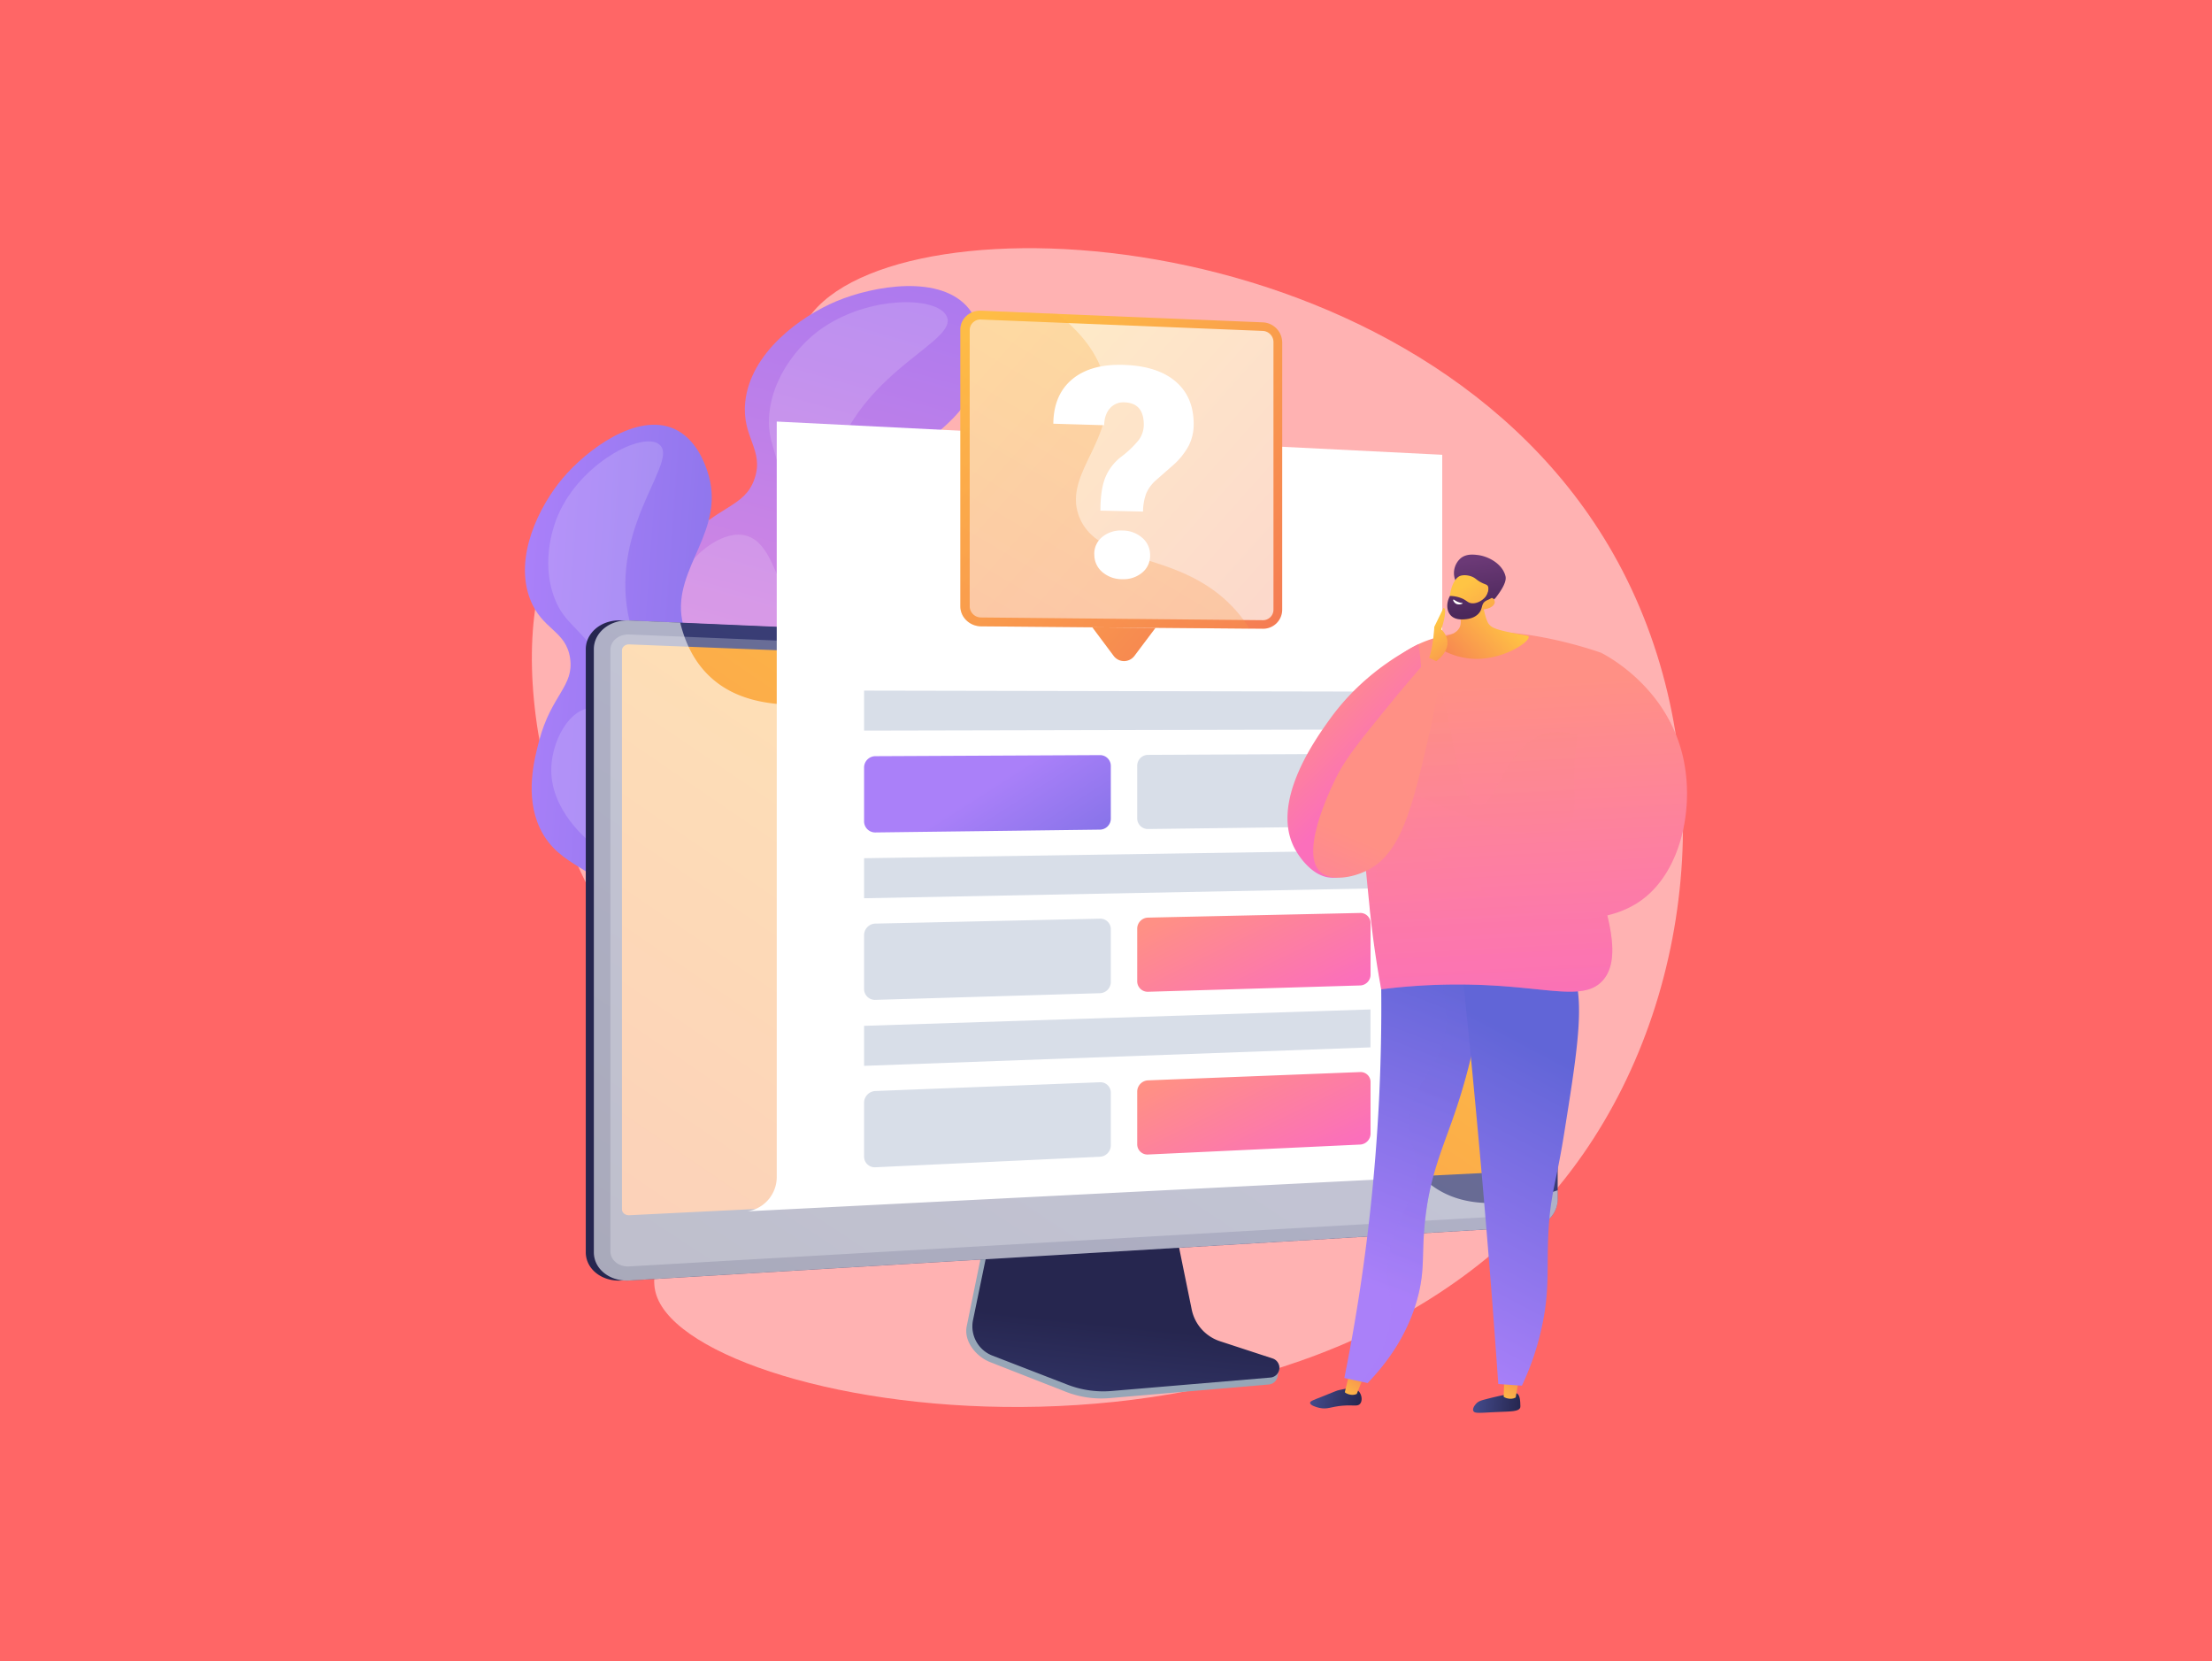 <svg xmlns="http://www.w3.org/2000/svg" xmlns:xlink="http://www.w3.org/1999/xlink" viewBox="0 0 1265.33 950"><defs><style>.cls-1{isolation:isolate;}.cls-2{fill:#f66;}.cls-3{fill:#ffb2b2;}.cls-4{fill:url(#linear-gradient);}.cls-13,.cls-14,.cls-16,.cls-5{fill:#fff;}.cls-5{opacity:0.16;mix-blend-mode:screen;}.cls-6{fill:url(#linear-gradient-2);}.cls-7{fill:#97a6b7;}.cls-8{fill:url(#linear-gradient-3);}.cls-9{fill:url(#linear-gradient-4);}.cls-10{fill:url(#linear-gradient-5);}.cls-11,.cls-20{fill:#d8dee8;}.cls-11,.cls-17,.cls-29,.cls-32{opacity:0.3;mix-blend-mode:multiply;}.cls-12{fill:url(#linear-gradient-6);}.cls-13{opacity:0.6;}.cls-13,.cls-16{mix-blend-mode:soft-light;}.cls-15{fill:url(#linear-gradient-7);}.cls-16{opacity:0.7;}.cls-18{fill:url(#linear-gradient-8);}.cls-19{fill:url(#linear-gradient-9);}.cls-21{fill:url(#linear-gradient-10);}.cls-22{fill:url(#linear-gradient-11);}.cls-23{fill:url(#linear-gradient-12);}.cls-24{fill:url(#linear-gradient-13);}.cls-25{fill:url(#linear-gradient-14);}.cls-26{fill:url(#linear-gradient-15);}.cls-27{fill:url(#linear-gradient-16);}.cls-28{fill:url(#linear-gradient-17);}.cls-29{fill:url(#linear-gradient-18);}.cls-30{fill:url(#linear-gradient-19);}.cls-31{fill:url(#linear-gradient-20);}.cls-32{fill:url(#linear-gradient-21);}.cls-33{fill:url(#linear-gradient-22);}.cls-34{fill:url(#linear-gradient-23);}.cls-35{fill:url(#linear-gradient-24);}.cls-36{fill:url(#linear-gradient-25);}.cls-37{fill:url(#linear-gradient-26);}.cls-38{fill:url(#linear-gradient-27);}.cls-39{fill:url(#linear-gradient-28);}.cls-40{fill:url(#linear-gradient-29);}</style><linearGradient id="linear-gradient" x1="-3034.28" y1="-1533.34" x2="-2790.15" y2="-1922.79" gradientTransform="translate(3816.26 1094.61) rotate(-16.4)" gradientUnits="userSpaceOnUse"><stop offset="0" stop-color="#e38ddd"/><stop offset="1" stop-color="#9571f6"/></linearGradient><linearGradient id="linear-gradient-2" x1="-3953.19" y1="-172.28" x2="-3657.5" y2="-172.28" gradientTransform="translate(4222.67 893.13) rotate(4.13)" gradientUnits="userSpaceOnUse"><stop offset="0" stop-color="#aa80f9"/><stop offset="1" stop-color="#6165d7"/></linearGradient><linearGradient id="linear-gradient-3" x1="632.47" y1="882.39" x2="645.3" y2="758.32" gradientUnits="userSpaceOnUse"><stop offset="0" stop-color="#444b8c"/><stop offset="1" stop-color="#26264f"/></linearGradient><linearGradient id="linear-gradient-4" x1="543.4" y1="536.21" x2="407.92" y2="551.9" gradientUnits="userSpaceOnUse"><stop offset="0" stop-color="#444b8c"/><stop offset="0.39" stop-color="#383c74"/><stop offset="1" stop-color="#26264f"/></linearGradient><linearGradient id="linear-gradient-5" x1="773.97" y1="287.42" x2="410.32" y2="840.74" xlink:href="#linear-gradient-3"/><linearGradient id="linear-gradient-6" x1="727.43" y1="358.02" x2="302.45" y2="981.22" gradientUnits="userSpaceOnUse"><stop offset="0" stop-color="#ffc444"/><stop offset="1" stop-color="#f36f56"/></linearGradient><linearGradient id="linear-gradient-7" x1="553.25" y1="192.76" x2="764.8" y2="381.14" xlink:href="#linear-gradient-6"/><linearGradient id="linear-gradient-8" x1="710.96" y1="138.15" x2="521.56" y2="460.89" xlink:href="#linear-gradient-6"/><linearGradient id="linear-gradient-9" x1="513.41" y1="246.46" x2="717.28" y2="428.01" xlink:href="#linear-gradient-6"/><linearGradient id="linear-gradient-10" x1="628.35" y1="553.64" x2="563.25" y2="451.43" gradientUnits="userSpaceOnUse"><stop offset="0" stop-color="#6165d7"/><stop offset="1" stop-color="#aa80f9"/></linearGradient><linearGradient id="linear-gradient-11" x1="699.34" y1="508.37" x2="734.97" y2="580.7" gradientUnits="userSpaceOnUse"><stop offset="0" stop-color="#ff9085"/><stop offset="1" stop-color="#fb6fbb"/></linearGradient><linearGradient id="linear-gradient-12" x1="699.73" y1="601.19" x2="734.59" y2="671.95" xlink:href="#linear-gradient-11"/><linearGradient id="linear-gradient-13" x1="-4921.78" y1="1476.34" x2="-4894.97" y2="1476.34" gradientTransform="translate(5877.59 -227.7) rotate(5.15)" xlink:href="#linear-gradient-3"/><linearGradient id="linear-gradient-14" x1="-5341.49" y1="1289.37" x2="-5329.73" y2="1265.02" gradientTransform="translate(6276.54 -113.24) rotate(3.98)" xlink:href="#linear-gradient-6"/><linearGradient id="linear-gradient-15" x1="-5347.48" y1="2351.5" x2="-5318.99" y2="2351.5" gradientTransform="translate(6476.71 -360.12) rotate(12.32)" xlink:href="#linear-gradient-3"/><linearGradient id="linear-gradient-16" x1="-5429.69" y1="1843.03" x2="-5417.67" y2="1818.17" gradientTransform="translate(6407.79 -234.41) rotate(8.35)" xlink:href="#linear-gradient-6"/><linearGradient id="linear-gradient-17" x1="9297.5" y1="314.77" x2="9221.52" y2="143.5" gradientTransform="matrix(-1, 0.05, 0.05, 1, 10025.22, -60.02)" xlink:href="#linear-gradient-2"/><linearGradient id="linear-gradient-18" x1="9285.71" y1="320" x2="9209.74" y2="148.72" gradientTransform="matrix(-1, 0.05, 0.05, 1, 10025.22, -60.02)" xlink:href="#linear-gradient-2"/><linearGradient id="linear-gradient-19" x1="9177.76" y1="1250.03" x2="9101.78" y2="1078.75" gradientTransform="matrix(-1, -0.07, -0.07, 1, 10042.77, 149.27)" xlink:href="#linear-gradient-2"/><linearGradient id="linear-gradient-20" x1="8984.06" y1="392.07" x2="8974" y2="586.82" gradientTransform="matrix(-1, 0, 0, 1, 9830.01, 0)" xlink:href="#linear-gradient-11"/><linearGradient id="linear-gradient-21" x1="8981.77" y1="405.47" x2="8972.47" y2="585.42" gradientTransform="matrix(-1, 0, 0, 1, 9830.01, 0)" xlink:href="#linear-gradient-11"/><linearGradient id="linear-gradient-22" x1="8950.63" y1="390.34" x2="8940.56" y2="585.09" gradientTransform="matrix(-1, 0, 0, 1, 9830.01, 0)" xlink:href="#linear-gradient-11"/><linearGradient id="linear-gradient-23" x1="9084.76" y1="396.16" x2="9041.48" y2="440.95" gradientTransform="matrix(-1, 0, 0, 1, 9830.01, 0)" xlink:href="#linear-gradient-11"/><linearGradient id="linear-gradient-24" x1="774.86" y1="478.64" x2="733.81" y2="574.6" xlink:href="#linear-gradient-11"/><linearGradient id="linear-gradient-25" x1="857.83" y1="349.65" x2="818.91" y2="386.7" gradientUnits="userSpaceOnUse"><stop offset="0" stop-color="#ffc444"/><stop offset="0.21" stop-color="#fdb248"/><stop offset="1" stop-color="#f36f56"/></linearGradient><linearGradient id="linear-gradient-26" x1="-4426.7" y1="1466.68" x2="-4446.97" y2="1415.18" gradientTransform="translate(5496.63 -56.76) rotate(13.02)" gradientUnits="userSpaceOnUse"><stop offset="0" stop-color="#311944"/><stop offset="1" stop-color="#6b3976"/></linearGradient><linearGradient id="linear-gradient-27" x1="836.25" y1="335.54" x2="874.37" y2="391.52" xlink:href="#linear-gradient-6"/><linearGradient id="linear-gradient-28" x1="-4432.89" y1="1469.15" x2="-4453.19" y2="1417.59" xlink:href="#linear-gradient-26"/><linearGradient id="linear-gradient-29" x1="819.02" y1="358.09" x2="843.28" y2="391.94" xlink:href="#linear-gradient-6"/></defs><g class="cls-1"><g id="Laag_2" data-name="Laag 2"><g id="Laag_1-2" data-name="Laag 1"><rect class="cls-2" width="1265.33" height="950"/><path class="cls-3" d="M462.54,181.77c-22.12,32,3.81,83.88-29,107.94-32,23.43-71.19-15-101.29,5.2C287.59,324.82,295.75,461.7,361,546.74c19.63,25.58,36,35.53,43.31,64.45C420,673.3,365.11,710.25,375.55,741c23.5,69.17,384.86,127.2,529.86-80.66,67.72-97.09,77.85-237.28,17.35-343.75C813.42,124.16,512.16,110,462.54,181.77Z"/><path class="cls-4" d="M480.41,627c12.89,2.8,34.59,7.5,57.6-2.07,41.82-17.4,60.8-70.68,60.94-111.23.12-34.83-17.48-67.32-52.68-132.3-33.16-61.21-48.59-74.73-41.87-97.06C514,252.55,555,247.82,560.62,209c.67-4.66,3-20.65-6.29-32.33-15.88-20-54.55-13.32-75.89-4.38-20.58,8.63-49.2,29.46-52.14,57.58-2.13,20.38,11,27.27,5.33,43.92s-20.78,14.83-40.45,36.69c-7.86,8.73-23.63,26.26-24.43,48.48-1,28.72,23.9,39.28,17.81,60.24-4.4,15.15-18.86,14.59-27.29,30.27-11.1,20.64.44,46.76,10.34,68.37C379.25,543.29,410.68,611.93,480.41,627Z"/><path class="cls-5" d="M541.59,181c6.43,14.24-45.78,29.31-63.7,79.69-19.28,54.2,12.9,116.19,27.77,144.85,25.37,48.88,45.63,53.85,54.79,97.32,3.62,17.2,11.17,53-10.37,83.64-2,2.84-24.77,34.2-59.7,34.61-39.61.46-64.74-39.26-86.4-73.49-13.08-20.68-39.22-62-24.08-81.16,9.25-11.72,31.8-12.47,47-7.5,21.7,7.1,31.4,26.82,35.11,24.53,3.35-2.06-1.31-20.05-11.92-37.66-21.21-35.21-44.55-32.9-58.44-62.17-1.69-3.55-14.62-31.85-1.23-55.22,7.72-13.48,24.4-25.67,36.79-21.95,14,4.21,16.51,26.95,20.9,26,4.2-.88,4.48-22.21,1.67-43.33-4.13-31-11.47-35.75-9.69-52.77,2.71-26,22.7-42.83,25.61-45.22C493,168.82,536.09,168.78,541.59,181Z"/><path class="cls-6" d="M514.73,645.35c11.74-3.13,31.49-8.41,46.31-25.93,26.94-31.85,20.06-83.48,3.11-116.76-14.55-28.58-42.65-47.79-98.83-86.21-52.91-36.18-71.25-40.76-75.14-61.88-5.56-30.1,26.08-51.25,14.34-85.4-1.41-4.1-6.26-18.17-18.77-23.84-21.41-9.7-50.28,12-64,28.35-13.23,15.73-27.9,44.84-18.48,69.11,6.83,17.59,20.51,17.7,22.85,33.73s-10.78,20.9-17.7,47.08c-2.76,10.46-8.3,31.46.39,50,11.24,24,36.11,22.12,39.94,41.86,2.77,14.26-9.31,19.89-9.61,36.28-.41,21.57,20,38.11,37.23,51.65C396.62,619.32,451.25,662.32,514.73,645.35Z"/><path class="cls-5" d="M377.12,254.2c11.26,9-25.16,43.28-18.64,92.08,7,52.51,59.46,89.76,83.7,107,41.35,29.37,60.05,24.91,85.83,56.66,10.21,12.57,31.47,38.75,26.71,72.88-.44,3.17-5.89,38.45-34.33,53.48-32.26,17-69.56-4.92-101.7-23.84-19.42-11.43-58.22-34.27-53.89-56.35,2.65-13.5,20.81-23.6,35.35-25.93,20.76-3.31,37,8.76,39.08,5.33,1.87-3.1-9.51-15.88-25.61-25.84-32.2-19.92-50.34-8.2-74-26.33-2.87-2.2-25.38-19.94-24.24-44.72.65-14.29,9.18-31.29,20.9-33.46,13.25-2.45,24.86,15.13,28.07,12.52s-5.68-20.08-16.87-36.19C331,357.78,323,357,317.29,342.31c-8.7-22.41.58-44.65,2-47.82C332.19,264.72,367.49,246.54,377.12,254.2Z"/><path class="cls-7" d="M696.86,770.74a24.41,24.41,0,0,1-16.19-18.38l-12-59.56L565.7,696.46,553,758.5c-1.78,8.69,5.32,17.41,13.5,20.61L609.61,796a56.05,56.05,0,0,0,25.17,3.65l91-7.79a5.66,5.66,0,0,0,5.11-5c.31-2.68,2.17-5.7-.36-6.54Z"/><path class="cls-8" d="M697.88,767.12A24.22,24.22,0,0,1,681.7,749l-12-58.81-100.42,3.62L556.6,755a17.92,17.92,0,0,0,11.09,20.34l43,16.64a56.68,56.68,0,0,0,25.16,3.6l90.91-7.69A5.61,5.61,0,0,0,728.06,777Z"/><path class="cls-9" d="M355.38,732.39c-11.16.66-20.3-6.58-20.3-16.15V371.33c0-9.57,9.14-17,20.3-16.48l516.2,22.37a15.6,15.6,0,0,1,14.84,15.4V686a15.92,15.92,0,0,1-14.84,15.64Z"/><path class="cls-10" d="M360,732.39c-11.17.66-20.3-6.58-20.3-16.15V371.33c0-9.57,9.13-17,20.3-16.48l516.2,22.37a15.59,15.59,0,0,1,14.83,15.4V686a15.91,15.91,0,0,1-14.83,15.64Z"/><path class="cls-11" d="M876.22,384.12,360,362.89c-6-.25-10.82,3.69-10.82,8.8v344c0,5.11,4.85,9,10.82,8.63l516.2-29.64a8.5,8.5,0,0,0,7.95-8.36v-294A8.33,8.33,0,0,0,876.22,384.12Z"/><path class="cls-12" d="M360,695.05c-2.33.12-4.22-1.41-4.22-3.4V372c0-2,1.89-3.53,4.22-3.44L876.22,389a3.25,3.25,0,0,1,3.11,3.21V666.29a3.29,3.29,0,0,1-3.11,3.24Z"/><path class="cls-13" d="M822.33,680.26C778.91,653.4,809.24,577,760.47,538.64c-49.17-38.69-118.36,8.77-152.8-31.3C582,477.5,612,441.48,587.54,413.42c-38.4-44-136.71,16.51-181.87-26.83-6.41-6.16-12.88-15.5-16.57-30.48L360,354.85c-11.17-.48-20.3,6.91-20.3,16.48V716.24c0,9.57,9.13,16.81,20.3,16.15l516.2-30.78A15.91,15.91,0,0,0,891.05,686v-5.22C856.78,692.38,835.82,688.61,822.33,680.26Z"/><path class="cls-14" d="M825,651.92V260.11l-380.68-19V673.2a19.86,19.86,0,0,1-16.66,19.6h0l376.88-19A21.9,21.9,0,0,0,825,651.92Z"/><path class="cls-15" d="M722.31,184.37l-161.06-6.64c-6.56-.27-11.89,4.57-11.89,10.82V346.81c0,6.25,5.33,11.36,11.89,11.42l161.06,1.38a10.91,10.91,0,0,0,11.15-10.84v-153a11.61,11.61,0,0,0-11.15-11.4Z"/><path class="cls-16" d="M561.25,353.16a6.47,6.47,0,0,1-6.55-6.29V188.76a6.11,6.11,0,0,1,6.55-6l161.06,6.5a6.41,6.41,0,0,1,6.15,6.29V348.72a6,6,0,0,1-6.15,6Z"/><g class="cls-17"><path class="cls-18" d="M617.6,296.2c-10.51-25.07,21.61-44.44,14.56-77.73-3.38-16-14.39-28.84-27.13-38.94l-43.78-1.8c-6.56-.27-11.89,4.57-11.89,10.82V346.81c0,6.25,5.33,11.36,11.89,11.42l153.5,1.32a80.05,80.05,0,0,0-11.94-14.74C671.69,314.64,628.87,323.1,617.6,296.2Z"/></g><path class="cls-14" d="M629.47,292.05q0-12,2.82-19a28.77,28.77,0,0,1,9.14-11.84,57.37,57.37,0,0,0,9.58-9.08,14.54,14.54,0,0,0,3.27-9.24q0-12.41-11.06-12.76a10.1,10.1,0,0,0-8.27,3.36q-3.16,3.53-3.34,9.71l-29.08-.86q.16-16.59,10.87-25.47t29.82-8.16q19,.69,29.29,9.5t10.31,24.31a26.94,26.94,0,0,1-2.77,12.27A40.5,40.5,0,0,1,671.12,266l-9.72,8.53a21.33,21.33,0,0,0-5.76,7.79,29.94,29.94,0,0,0-1.78,10.27Zm-3.52,25a12.37,12.37,0,0,1,4.59-9.95A16.65,16.65,0,0,1,642,303.43a17.11,17.11,0,0,1,11.35,4.12,12.81,12.81,0,0,1,4.54,10.06,12.35,12.35,0,0,1-4.54,9.91A16.62,16.62,0,0,1,642,331.27a17.13,17.13,0,0,1-11.41-4.07A12.81,12.81,0,0,1,626,317.09Z"/><path class="cls-19" d="M637.07,375.17l-12.24-16.39,36.16.31-12.14,16.15A7.42,7.42,0,0,1,637.07,375.17Z"/><polygon class="cls-20" points="783.95 417.25 494.29 417.88 494.29 394.99 783.95 395.55 783.95 417.25"/><path class="cls-21" d="M629.1,474.51l-128.18,1.61a6.36,6.36,0,0,1-6.64-6.17V438.78a6.5,6.5,0,0,1,6.64-6.28l128.18-.61a6.17,6.17,0,0,1,6.32,6.06v30.38A6.31,6.31,0,0,1,629.1,474.51Z"/><path class="cls-20" d="M778,472.63l-121.2,1.53a6.09,6.09,0,0,1-6.28-6v-30.3a6.22,6.22,0,0,1,6.28-6.11l121.2-.58a5.93,5.93,0,0,1,6,5.9v29.55A6,6,0,0,1,778,472.63Z"/><polygon class="cls-20" points="783.95 508.15 494.29 513.75 494.29 490.86 783.95 486.45 783.95 508.15"/><path class="cls-20" d="M629.1,568.06l-128.18,3.81a6.23,6.23,0,0,1-6.64-6V534.65a6.64,6.64,0,0,1,6.64-6.4l128.18-2.81a6,6,0,0,1,6.32,6v30.38A6.44,6.44,0,0,1,629.1,568.06Z"/><polygon class="cls-20" points="783.95 599.04 494.29 609.61 494.29 586.73 783.95 577.35 783.95 599.04"/><path class="cls-20" d="M629.1,661.61l-128.18,6a6.11,6.11,0,0,1-6.64-5.94V630.52a6.78,6.78,0,0,1,6.64-6.52l128.18-5a5.94,5.94,0,0,1,6.32,5.85v30.38A6.57,6.57,0,0,1,629.1,661.61Z"/><path class="cls-22" d="M778,563.63l-121.2,3.61a6,6,0,0,1-6.28-5.89v-30.3a6.35,6.35,0,0,1,6.28-6.22L778,522.17a5.81,5.81,0,0,1,6,5.8v29.55A6.18,6.18,0,0,1,778,563.63Z"/><path class="cls-23" d="M778,654.63l-121.2,5.69a5.85,5.85,0,0,1-6.28-5.79v-30.3a6.49,6.49,0,0,1,6.28-6.32L778,613.17a5.68,5.68,0,0,1,6,5.7v29.55A6.3,6.3,0,0,1,778,654.63Z"/><path class="cls-24" d="M868.14,797.28c1.39,1.28,1.48,4.27,1.53,6.22a4.93,4.93,0,0,1-.07,1.61c-.85,2.19-5.2,2.16-12,2.44-10.81.45-14.06,1.1-14.8-.55s1.36-3.89,1.59-4.14c1.24-1.39,2.69-1.83,5.48-2.56,5.17-1.36,8.65-2.07,9.7-2.28C866.12,796.69,867.22,796.44,868.14,797.28Z"/><path class="cls-25" d="M860.56,786.51l-.42,12.3c.33.57,4.07,2.15,6.88.48l2.12-12.19Z"/><path class="cls-26" d="M777.09,795.58c1.86,1.85,2.45,5.39,1,7.23s-3.73.64-10.12,1.17c-6.84.57-8.54,2.28-13.27,1.25-1.9-.42-5.29-1.51-5.3-2.85,0-1,1.66-1.53,7.2-3.72,7.88-3.12,7.84-3.26,9.52-3.63C770.38,794.09,774.64,793.15,777.09,795.58Z"/><path class="cls-27" d="M772.11,784.64l-2.83,11.62c.29.6,3.9,2.45,6.83,1l4.51-11.37Z"/><path class="cls-28" d="M789.27,532.64a1071.14,1071.14,0,0,1-2.54,129.05A1071.8,1071.8,0,0,1,769,788.15L782.33,791c10.57-11,23.73-28,29.27-51.48C815,725,813.24,717.67,815,699.91c2.75-28.27,10.56-43.42,18.24-66.51,6.9-20.75,14.75-51.09,17.68-91.23Z"/><path class="cls-29" d="M795.42,712.31c4.89-19.39,14.33-24.52,14.66-42.83.24-13-4.41-14-4.1-26.4.47-18.8,11.48-28.66,17-40.49,5.85-12.49,8.09-32.55-7.66-65.92l35.55,5.5C848,582.31,840.1,612.65,833.2,633.4c-7.68,23.09-15.49,38.24-18.24,66.51-1.72,17.76.07,25.05-3.36,39.59C806.06,762.94,792.9,780,782.33,791l-3.4-.72c11.43-13.64,15.46-25.82,16.49-35.7C797.08,738.48,790.48,731.87,795.42,712.31Z"/><path class="cls-30" d="M833.73,530.24q7.93,73.08,14.53,148.93,4.93,56.93,8.8,112.43l13.53.94a156.35,156.35,0,0,0,12.08-36.91c3.76-19.44,2.05-30.77,3.08-50.75,1.16-22.42,4.32-27.46,8.88-55.9,9.24-57.73,13.86-86.59-.8-103.61C889.08,539.85,874.35,526.14,833.73,530.24Z"/><path class="cls-31" d="M916.31,561.33c-10.14,10.4-28.63,4.16-63.41,2.27a349,349,0,0,0-62.8,2.23c-2.13-11.5-4.73-27.53-6.64-46.77C776.5,449,772,403.71,795.76,379.4c34.51-35.32,111.67-9,120.27-6-10.93,66.12-5.6,112.52,1.79,143.39C920.84,529.43,926.86,550.52,916.31,561.33Z"/><path class="cls-32" d="M916.31,561.33c-10.14,10.4-28.63,4.16-63.41,2.27a349,349,0,0,0-62.8,2.23q-3.32-23.39-6.64-46.77c3.6-18.41,9-44.68,16.65-76.17,9.6-39.8,14.4-53.81,19.11-53.63,10.46.4,12.26,70.41,26.66,71.44,10.52.75,15.11-36.22,39.4-41.48,11.33-2.46,17.87,3.87,25-.49,10.09-6.13,8.88-26.92,5.71-45.32-10.93,66.12-5.6,112.52,1.79,143.39C920.84,529.43,926.86,550.52,916.31,561.33Z"/><path class="cls-33" d="M916,373.41c4.4,2.27,39.44,21.07,47.38,62.68,5.37,28.1-2.34,62.79-24.4,78.76C906.88,538.11,841.2,524,800.61,463q.51-6.3,1-12.58c65.81,32.12,87.76,29.87,95.36,21.38,5.78-6.44,2.61-15.73,3.78-36.23A177.76,177.76,0,0,1,916,373.41Z"/><path class="cls-34" d="M811.45,368.41c-27.67,14.15-43.12,32.3-50.78,42.94-8.34,11.6-34.06,47.37-20.13,73.86.8,1.52,8.79,16.25,21.07,16.79,22.06,1,39.94-44.62,46-66.77A162.07,162.07,0,0,0,811.45,368.41Z"/><path class="cls-35" d="M824.92,379.72c-1.36,9.8-3.71,24.42-7.77,41.94-9.66,41.64-15.9,67-35.74,76.5-7.78,3.72-20,6.12-26.09.59-13.09-11.88,9-54.05,10.07-56.11,5.27-9.91,12.73-19.15,27.42-37.24,10.07-12.4,18.71-22.37,24.72-29.17Z"/><path class="cls-36" d="M846.54,331.83a93.51,93.51,0,0,0,2.65,18.51c1.23,4.9,2,6.14,2.93,7.13,1.42,1.5,3.51,2.7,15.06,4.92,6.29,1.21,7.09,1.12,7.26,1.73.83,3-15.55,14.11-33.17,12.58-10.78-.94-20.85-6.53-20.42-9.76s11.21-2.1,14.09-8.11c2-4.18-.8-9.81-4-14.43C833.51,338.92,844,337.31,846.54,331.83Z"/><path class="cls-37" d="M832.47,331.84a11.28,11.28,0,0,1,3.09-12.56c3.16-2.56,7.11-2.13,9.47-1.87,6.85.75,14.64,5.45,16.18,12.26.91,4-4.57,10.75-5.47,12-1,1.39-2.34,1.64-3.72,2.55-1.92,1.27-4.92,3.28-9.85,6.67a29,29,0,0,0-.49-4.88,25.25,25.25,0,0,0-2-6C837.2,334.9,834.11,335.47,832.47,331.84Z"/><path class="cls-38" d="M848.63,348.53s-6,6.21-14.64,3.65c-7.71-2.29-4.86-20.09,1-22.68,1.95-.86,5.41-.62,7.95.76,1.5.81,1.89,1.6,4.37,2.88,2.29,1.19,3,1.07,3.63,1.86.74,1,1,3-1.72,7.81,1.84-1.18,3.76-1.35,4.9-.46a2.77,2.77,0,0,1,.81,1.25C855.55,345.85,853.13,348,848.63,348.53Z"/><path class="cls-39" d="M851.51,334c-.44.19.39,1.86,0,3.88-.72,3.9-5.69,7.65-9.77,7.14-2.41-.3-2.74-1.87-6.55-3.17a18.18,18.18,0,0,0-5.77-1c-2.19,4-2,8.46.39,11.06,2.58,2.81,6.77,2.41,8.52,2.25,1.17-.11,4.93-.46,7.48-3.25s1.25-5.34,3.95-7.11c1.36-.89,2.92-1.05,4.83-2.94a11.2,11.2,0,0,0,1.13-1.3C854.22,337,852.15,333.74,851.51,334Z"/><path class="cls-14" d="M831.94,343.13a9.61,9.61,0,0,0,4.44,1.76c.15,0,.29.11.29.18,0,.3-2.15,1.11-3.76.24-1.15-.63-1.84-2-1.61-2.26S831.67,343,831.94,343.13Z"/><path class="cls-40" d="M825.78,347.59l-5.3,10.88s-.63,12-3,17.76l4.12,1.95s12.32-8.51,2.89-18.2C824.54,360,828.29,348.41,825.78,347.59Z"/></g></g></g></svg>